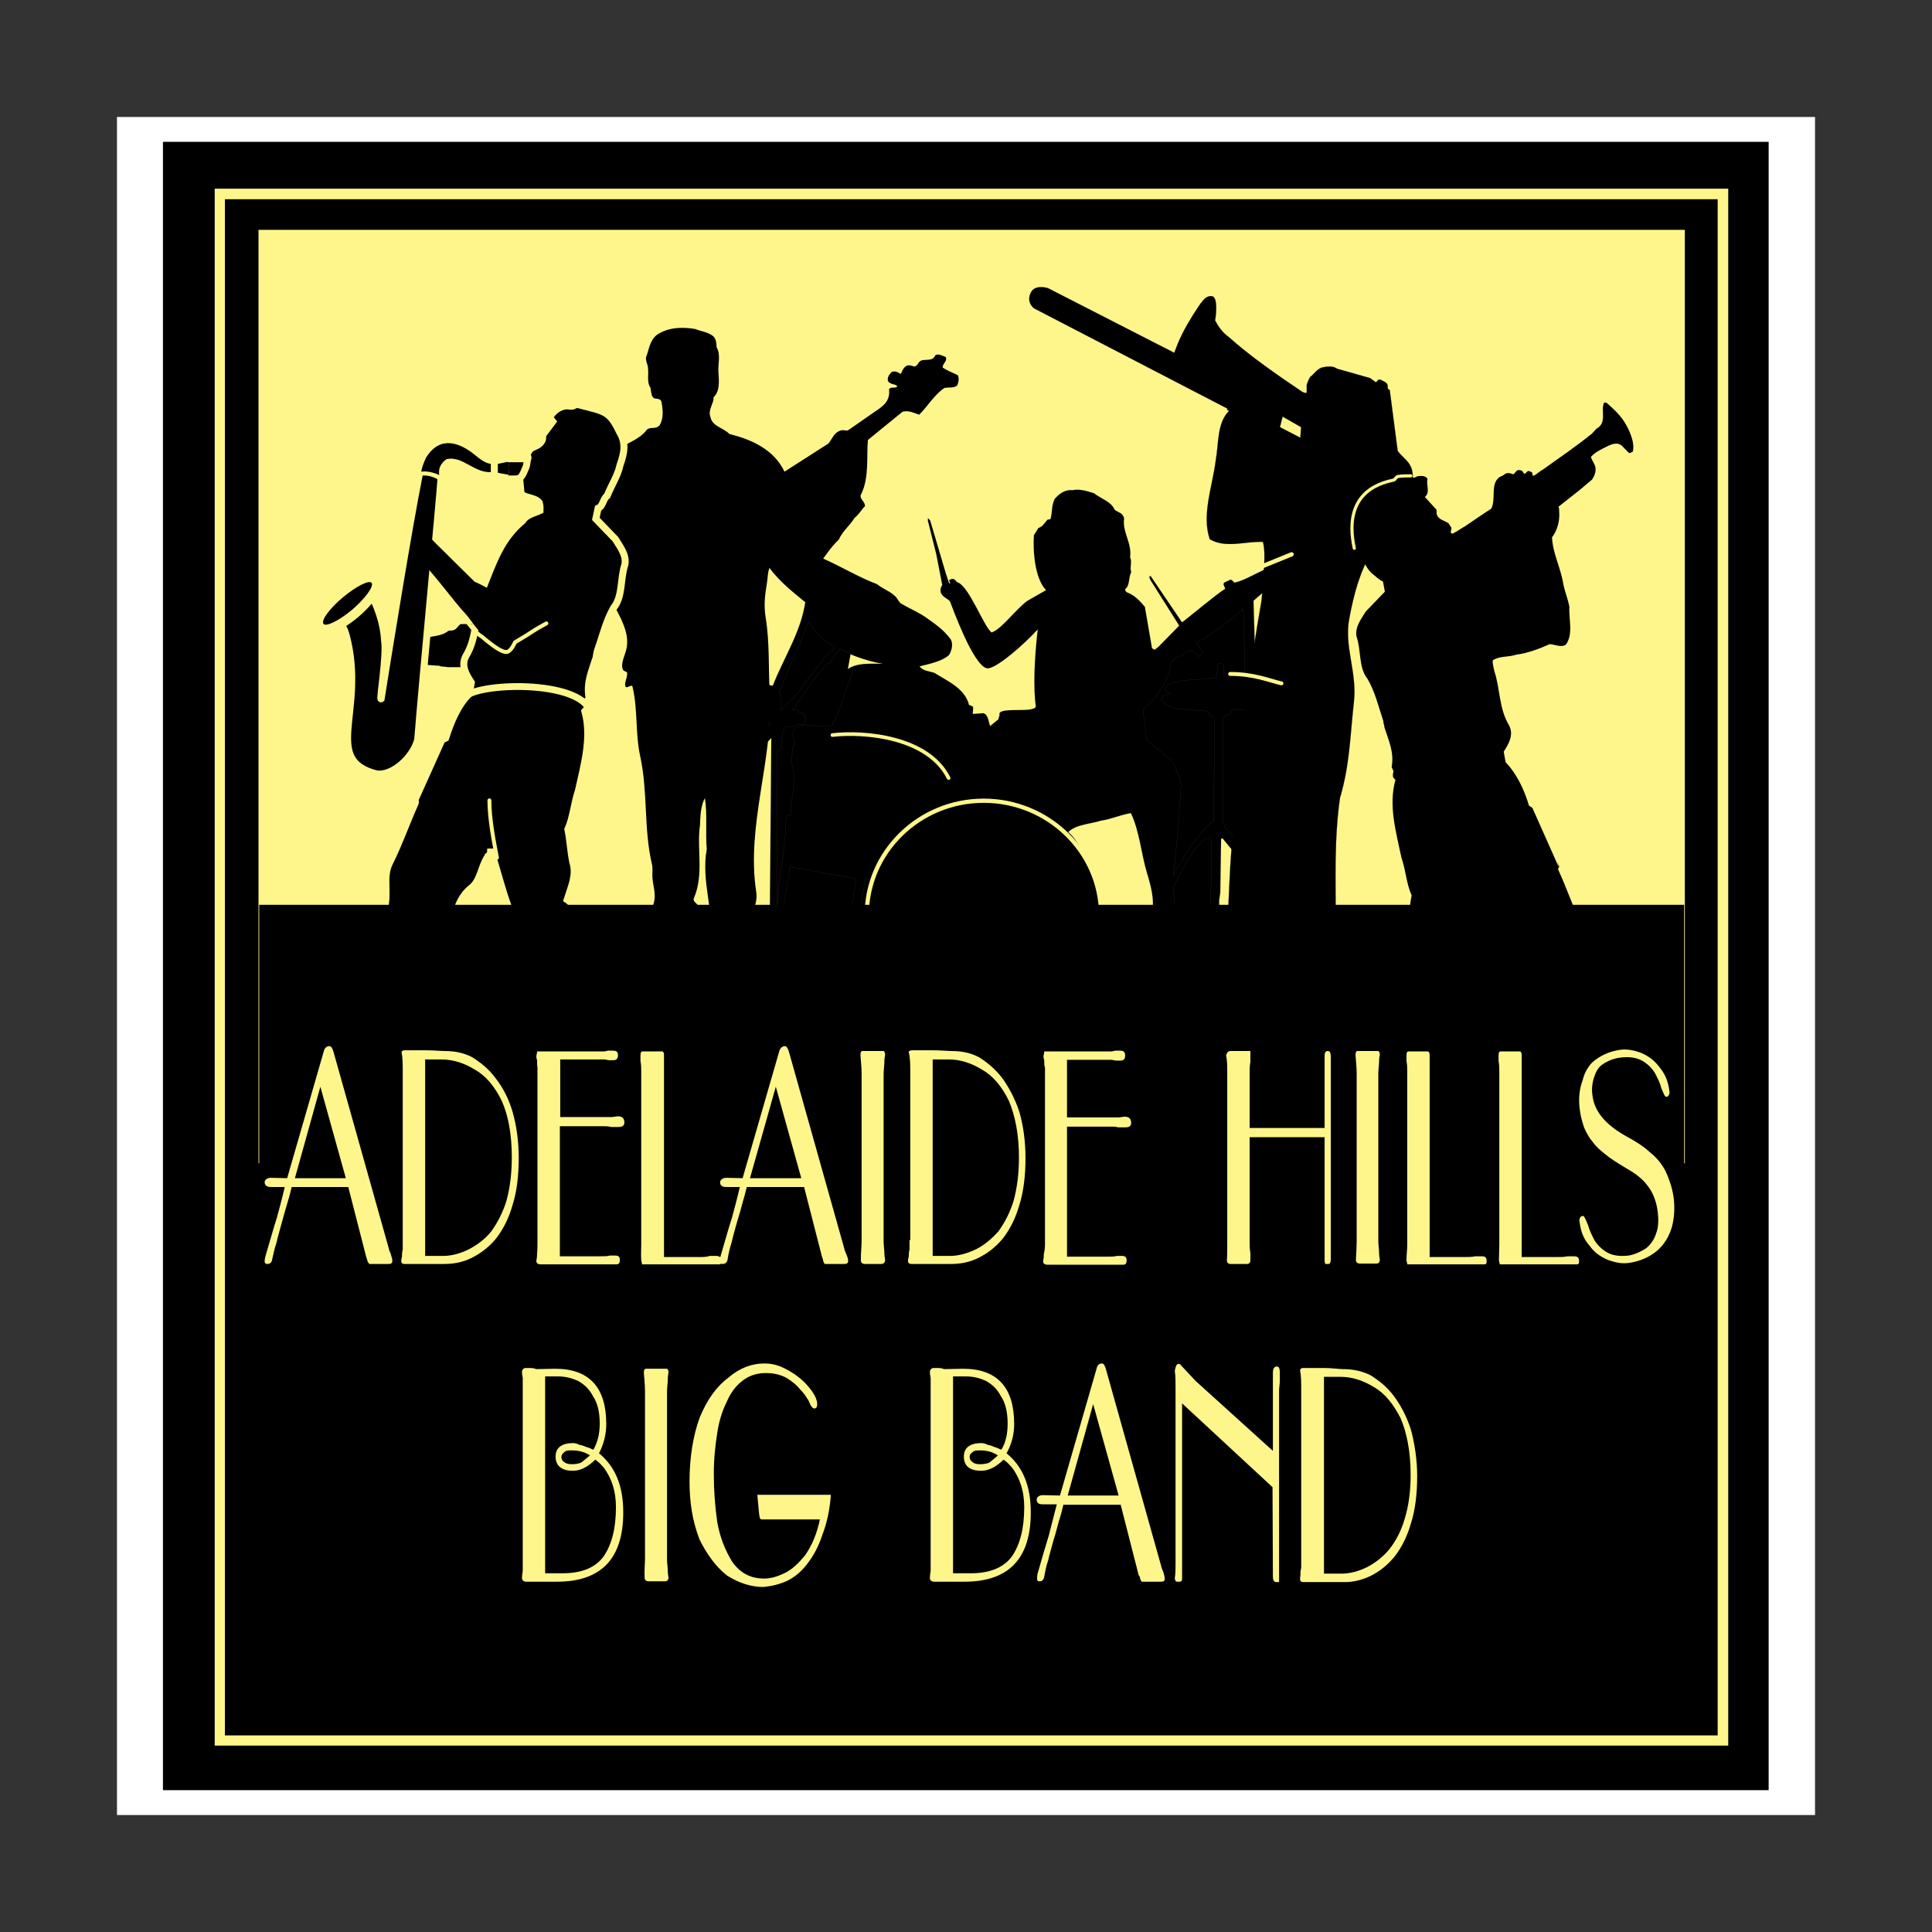 <?xml version="1.0" encoding="utf-8"?>
<!-- Generator: Adobe Illustrator 22.1.0, SVG Export Plug-In . SVG Version: 6.00 Build 0)  -->
<svg version="1.1" id="Layer_1" xmlns="http://www.w3.org/2000/svg" xmlns:xlink="http://www.w3.org/1999/xlink" x="0px" y="0px"
	 viewBox="0 0 512 512" style="enable-background:new 0 0 512 512;" xml:space="preserve">
<rect x="0" y="0" width="512" height="512" fill="#333333" stroke="none"/>
<style type="text/css">
	.st0{fill:#FFFFFF;}
	.st1{stroke:#000000;stroke-width:1.700000e-02;stroke-miterlimit:2.613;}
	.st2{fill:#FFF68B;stroke:#000000;stroke-width:1.700000e-02;stroke-miterlimit:2.613;}
	.st3{stroke:#929496;stroke-width:1.700000e-02;stroke-miterlimit:2.613;}
	.st4{fill:none;stroke:#FFF68B;stroke-width:1.12;stroke-miterlimit:2.613;}
	.st5{stroke:#000000;stroke-width:3.300000e-02;stroke-miterlimit:2.613;}
	.st6{fill:none;stroke:#FFF68B;stroke-width:1.136;stroke-linecap:round;stroke-miterlimit:2.613;}
	.st7{fill:none;stroke:#FFF68B;stroke-width:1.036;stroke-linecap:round;stroke-miterlimit:2.613;}
	.st8{fill:#FFF68B;}
	.st9{fill:none;stroke:#FFF68B;stroke-width:0.969;stroke-linecap:round;stroke-miterlimit:2.613;}
	.st10{stroke:#FFF68B;stroke-width:1.855;stroke-miterlimit:2.613;}
	.st11{fill:none;stroke:#FFF68B;stroke-width:5.064;stroke-miterlimit:2.613;}
	.st12{stroke:#FFF68B;stroke-width:1.855;stroke-linecap:round;stroke-miterlimit:2.613;}
	.st13{fill:none;stroke:#FFF68B;stroke-width:1.855;stroke-miterlimit:2.613;}
	.st14{fill:none;stroke:#FFF68B;stroke-width:1.805;stroke-linecap:round;stroke-miterlimit:2.613;}
	.st15{fill:none;stroke:#FFF68B;stroke-width:0.836;stroke-linecap:round;stroke-miterlimit:2.613;}
	.st16{fill:#FFF68B;stroke:#FFF68B;stroke-width:0.535;stroke-miterlimit:2.613;}
	.st17{fill:#FFF68B;stroke:#FFF68B;stroke-width:0.551;stroke-miterlimit:2.613;}
</style>
<g>
	<path class="st0" d="M31,31h450v450H31V31z"/>
	<path class="st1" d="M43.2,37.6h425.5v436.8H43.2V37.6z"/>
	<path class="st2" d="M68.5,60.9h378v247.4h-378V60.9z"/>
	<path class="st3" d="M207,188.2l5.1-5.3c1.5-2.7,3.9-5,5.8-7.9c0.7-1.1,1.6-1.9,2.7-2.5c0.3-0.3,0.4-0.7,0.6-1.1
		c-2.7-1.4-5.2-3.7-6.7-6.6c-1.2,1.4-1.9,3.9-2.5,6.1h-0.3l-5.2,12.6c0,0.2,0.2,0.2,0.4,0.3L207,188.2L207,188.2z M329.6,224.7
		c0.1-0.2,0.1-0.4,0.2-0.6c0.1-0.2,0.2-0.2,0.5-0.3l0-35.3c-0.8-0.9-2.4-0.2-3.7-0.3c-0.4,0.3-0.4,0.9-0.8,1.2c-0.2,0-0.4,0-0.6,0
		c-0.7,0.2-1.1,1-1.2,1.8v26.9c0.2,0.2,0.5,0.4,0.4,0.8l3.9,4.9c0.2,0.3,0.5,0,0.8,0.2l0.4,0.7L329.6,224.7L329.6,224.7z
		 M310.9,232.1c1.5-3.2,6.7-11.2,9.2-13.2c0.6-0.4,0.7-0.7,1.1-1.1c0.1-0.1,0.3,0,0.5-0.1l0.1-27.4l-1.2-0.8l-0.4-0.8
		c-0.1-0.1-0.2-0.2-0.3-0.2c-1.4-0.4-2.8-0.1-4.2-0.4c-2.9-0.2-6.2-0.2-7.8-2.6v-0.4c0.2-0.9,1.3-0.9,2.1-1.2
		c-0.1-0.5-1-0.5-1.2-1.2c0-0.6,0.4-1.3,1-1.4c4.3-1.6,8.6-0.9,12.6-1.8l0.4-3.6l1,0c1.1,0.7,0.3,2.1,0.4,3.2l0.8,1l1.6,0.4l3.4-0.1
		l-0.5-19.1c-3,2.8-7.9,6.5-12,8.8c-0.1,0-0.2,0-0.4,0.1l1.5,2.6c0,0.5-0.3,0.9-0.7,1.2l-1.8-1.4c-0.9-0.4-1.9,0-2.4,0.7
		c-0.4,0.4-0.5,0.5-0.8,0.6c-1.2,0.2-2,0.9-2.5,1.8c-0.9,5.4-3.9,9.1-7.5,12.4l0.9,7.9l7,5.8l2.1,5.2c0,0.2,0,0.4-0.1,0.5
		c0.1,0.2,0,0,0.2,0.3C312.7,213.6,311.7,226.3,310.9,232.1L310.9,232.1z M332.6,234.4l1.6-0.4c-0.2-0.7-0.9-1.2-1.6-1.6l-0.2,2
		L332.6,234.4L332.6,234.4z M329.7,237.3l-6.1,7.4l-0.2,0.1c-0.2-0.3-0.3-0.3-0.3-0.5l0-5.7l0.3-2.1l0.2-14.1
		c0.1-0.2,0.2-0.2,0.4-0.2l5.6,6.8l0.3,6.1L329.7,237.3L329.7,237.3z M311.1,237.4c0,1.9,0.7,3.8,2.1,4.6c2.5,0.5,5.3,0.7,7.7,1.6
		l0-5l0-2l0.2-14.2c-0.2-0.6-1.2-0.4-1.6-0.2c-1.1,0.9-2,1.9-2.9,2.8c-2.2,3.2-3.9,6.8-5.7,10.2L311.1,237.4L311.1,237.4z
		 M205.9,241.2c0.4-10.3,2.3-14.3,2.4-24.7c0.1-0.6,0.7-0.2,1.2-0.4c0-4.6,1.9-9.6,0.2-13.9l0.4-4.3l0.6-0.6c-0.4-1.2-1-2.9-0.2-4.1
		c2.6-2.1,6.6-0.3,9.8-0.8c3.3-5.2,4.2-12.8,7.6-17.9l-5.4-2.6l-2.7,3.8c-0.2,0.1-0.4,0.2-0.5,0.2c-3.7,3.3-5.9,8.2-9.3,12.1
		c0.2,0.4,0.9,0.1,1.4,0.2c0.5,0,0.2,0.5,0.4,0.8c0.4,0,0.8-0.1,1.2,0.2c0.5,0.5,0.4,1.3,0.4,2c-0.1,0.3-0.4,0.7-0.8,0.9
		c-0.7-0.1-1.7-0.4-2.2,0.4l-2.3,0.1c-1.1,1.8-0.9,4.1-1.2,6.2c-0.1,0.6-0.6,0-1,0.3V241.2z M221.7,259.3c2.4-1.3,7.8-3.4,10.3-3.9
		c-2.3-8.1-1.9-13.2-0.3-22.2l-2.4-0.4l-2.9,19.7l-2.5,0.1l3-19.7l-17.5-3.2l-3.2,19.5l0.4,6.2c2,1,5.1,1.1,7.5,1.8
		C216.5,257.4,219.3,258.3,221.7,259.3L221.7,259.3z M260.3,272.3c12.9-0.1,20.7-5.9,27.9-15.9c2.8,0.5,6.1,1.4,8.5,2.5
		c2.4,1.1,9.8,8.3,9.7,11.5l4.6,0c-2.5-6.5-9.3-13.7-13.9-14.9c-0.7-0.2-4.1-1.5-7.2-2.4c2.7-6.9,2.5-14.7-0.7-21.6
		c-1.8-4-2.9-8.2-6.1-11c2-2,5.8-2.1,8.6-3c2.8-0.4,5.3-1.6,8-2c2.3,4.8,2.7,10.7,4.3,16c2.5,8,1.1,9.3,1.5,11.2
		c-0.3,0.7-5.2,10.2-5.4,11h1.5c1.1-2.5,3.3-6.4,4.3-8.7l0.7,1.6c4.1,0.7,8.7,1.1,12.6,0.4c1.1-0.2,1.8-0.7,2.8-1.1l-8.3,9.6
		l-3.7,5.5c0,0.1,0,0.3,0,0.4c0,0.1,0.1,0.2,0.4,0.2c6.8-6.6,12.4-14.8,19.4-21.9l-0.1,25.2c0.2,0.7,0,1.7,1.1,1.6
		c0.9,0,0.8-2.7,0.8-4.1l0.7-22.2l14.7,15.7c-0.2-0.2,1,1.3,1.3,0.6c0.2-0.5-0.4-0.8-0.6-1.2l-15.4-17.5l-0.1-1.2
		c0.6-0.9,2.1-0.8,3.2-1l13.3,17.5c0,0.2,0.5,0.4,0.8,0.2c0.7-0.3,0.1-1.6-0.3-2.2L333.9,231c-0.3-0.8-0.7-1.2-1.2-1.8
		c0-0.2,0-0.5-0.3-0.5l-0.2-35.4v-5.5c0.3-0.6,1.4-0.5,2-0.6l3.5-1.2c0.3-0.1,0.5-0.4,0.5-0.7l-0.5-1.2c-0.2-0.1-0.4-0.2-0.6-0.4
		c0-0.5,0.6-0.4,0.7-0.8l-3.4-1.4c-0.1-0.1-1.8-1.4-1.6-1.3l-0.6-21c1.1-0.9,1.8-1.6,3-2.6c3.2-2.5,6-4.9,9.2-7.5
		c0,0,0.7-1.1,0.2-1.1c-6.7,0.3-13.5,5.7-17.5,6.4c-0.3-0.4-0.6-0.7-1-0.8l-1.7,0.8c-0.4,0.5,0.1,1,0.3,1.6
		c-2.9,1.9-9.9,7.8-11.4,8.9c-0.2-0.1-0.6-0.8-0.6-0.8l-7.4-10.9c-0.3-0.5-0.5-0.7-0.6-0.5c-0.2,0.2,0,0.6,0.1,0.9l7.7,12.2
		l-5.5,5.6l-1,0.8l-0.7-0.4l-1.9-11c-1.2-1.4-2.7-3.1-4.7-3.8c-0.2-0.1-0.4-0.3-0.5-0.5v-0.4c1.3-1,0.8-3,1.6-4.5
		c-0.5-1.2,0.3-2.6-0.3-3.9c0.5-3.9-2.1-6.6-1.6-10.3c-0.3-1.5-1.6-1.6-2.5-2.3c-0.9-2.2-3.6-2.9-5.5-4.4c-2-0.6-3.7-1.2-5.7-0.8
		c-2-0.2-3.4,0.9-4.7,2.3c-0.9,1.9-0.6,3.6-1.1,5.3c-0.2,0.3-0.6,0-0.9,0.3c-0.6,0.7-1.2,1.8-2.3,2.1l-1.2,1.9
		c-0.3,4.2,0.2,11.4,3.2,14.6l-4.9,2.8c-3.2,2.3-6.8,7.5-9.5,8.4c-2-1.3-6-12.4-9.1-13.3c-0.1,0.1-0.6-0.9-1.2-0.9
		c-0.2,0-1.2,0.2-0.9,0.6c0,0.1,0.2,0.5,0.2,0.6c0,0-0.2,0-0.3-0.1l-0.4-1.2l-0.4-1.2l-2.1-7.1l-2.1-7.1l-0.3-0.3l-0.3-0.3
		c0,0.2,0,0.4,0,0.6c0,0.2,0,0.4,0.1,0.5l2.1,8.4l1.6,8.2c-1.7,2.9,1.7,3.5,2.1,4.5c0.5,1.2,6,16.7,9.7,17.6
		c2.2,0.5,10.2-6.6,13.5-10.3c-0.9,7.9-1.2,15.6-0.5,20.5c-0.9,1.8-10.4-0.2-9.6,2.2c-0.1,0.4-0.3,0.8-0.3,1.1l-2.2,1.8
		c-0.4-0.8-0.4-3-1.8-3.4l-2.8,0.2l0.1-1.8c-0.2-0.4-0.8-0.4-1.1-0.6c-1.1-4.4-5.7-6.3-9.2-8.5c-1.6-0.5-3-0.5-3.9-1.7
		c2.7-0.7,5.9-1.3,7.8-3c0.6-1,1.2-2.7,0.5-4.1c-2-2.8-4.6-4.4-6.8-6c-2.1-1.4-4.3-2.3-6.5-3.6l-0.6-0.7c-1.1-2.2-3.7-2.8-5.7-4.4
		c-9.1-3.4-18.8-11.3-29.2-9.6c-0.7,0.7-1.1,2.2-0.5,3.5c2.7,4.4,6.4,7.4,10.7,10.9c-1.2,8-5.8,14.9-8.6,22.1l-2.6-0.4
		c-0.2,0-0.4,0.1-0.4,0.1c-0.4,0.4-0.8,1.2-0.4,2c0.4,0.8,1.3,0.9,1.8,1.4l-3.6,10.2l1.3,0.4c0.2-0.2,0,0,0.3-0.2l2.4-5.5
		c0.1,0,0.2,0,0.3,0.2l-0.1,2.5l-3.7,5.7c1.9,0,3.2-1.3,4.3-2.5l-0.5,59.6c-0.2,0.4-0.8,0.7-1.5,0.8l-17.9,6.1l0.2,3.1
		c4.9-2.8,14.1-6.4,20.3-7.9l10.5,1.9c1.4,0.6,3.2,0.7,4.5,1.3c-3.6,2.8-6.2,5.4-8,10.1h2.8c1.1-2.3,5.3-7.2,7.8-8.5
		c2.6-1.4,7.7-3.2,10.6-3.4C238.4,268.2,247.4,272.4,260.3,272.3L260.3,272.3z"/>
	<path class="st4" d="M260.7,272.8c-17.1,0-31-13.6-31-30.3c0-16.7,13.9-30.3,31-30.3c17.1,0,31.1,13.6,31.1,30.3
		C291.8,259.2,277.8,272.8,260.7,272.8z"/>
	<path class="st5" d="M335.5,267.6c4-0.4,7.7-1.2,11.7-1.6c2.6-1.1,5.5,1.1,7.6-0.5c0.2-3.1-1-6-1.9-9c0.1-3.7-0.2-7.8-1.2-11.2
		l2.3-0.1c0-11.2-0.5-22.5,1.1-33.7c2.6-8.7,2.7-16.6,3.7-25.5c0.9-7.9-2.7-14.8-1.2-22.2c1.1-6,2.8-12.5,5.9-17.4l0.8-0.2
		c0.4,0.4-0.4,0.8-0.5,1.2c0,0.4,0.4,0,0.7,0c0.1,0,0.3,0.1,0.3,0.2l-0.3,1.1c1.4,0.2,2.4-0.5,3.4-1.3c1.9-4.6,3.5-10.3,2.9-15.5
		c2.2-1.6,4.1-3.6,3.5-6.8c-0.4-2.7-2.5-3.7-3.9-5.6l-2.1-16.1c-0.1-0.2-0.4-0.2-0.5-0.4l-0.1-1.1c-0.4-0.7-1.2-0.9-1.9-1.3h-0.4
		c-0.4,0.1-0.4,0.6-0.8,0.7l-1.5-1.1l-8.8-2.5c-1-0.8-2.8-0.6-4-0.3c-1.4,0.5-2,1.7-3.1,2.5c-0.4,0.7-0.7,1.4-0.9,2.1v1.9
		c0,0.5-0.7,0.1-1.1,0c-6.8-4.6-13.8-9.4-19.7-14.7c-1.6-1.1-2.7-2.8-3.5-4.3c0.2-0.8,0.9-6.1-0.8-6.4c-1.9-0.3-3,1.9-5,4.9
		c-2.3,3.7-3.6,6.2-5,10.1l-33.4-17.1c-0.2-0.1-3.5-1.1-4.6,1.1c-1.1,2.1,0.1,3.8,1,4.3l51.1,26.5c0,0.1,0,0.2-0.2,0.3
		c0.2,0.1,0.4,0.1,0.6,0.3c-3.2,3.2-2.7,8.5-3.5,13c-0.9,7.1-3.8,14.5-1.6,21c4.2,2.5,9.5,0.5,14.1,0.7c0.9,3.7,0,8.7-0.2,12.8
		c0,1.7-0.2,3-0.5,4.6c-1,5.8-1.9,11.4-2.6,17c-0.1,0.8-0.7,1.2-0.8,1.9c-0.8,4.6,0.1,9.7-1,14.2c-2.5,10.6-0.4,20.4-3.2,30.5
		c-0.6,6.7-0.7,13.4-1.1,19.9c6.2,1.6,12.6,1.6,18.9,1.1c0.1,0,0.3,0.1,0.4,0.2c-0.2,4.7,1.7,10.9-2.3,14.4
		c-3.7,1.9-8.5,2.2-11.3,5.5v0.9L335.5,267.6L335.5,267.6z M333.3,133.1c2.1-0.6,3.3-2,5.4-2.5c2.3-2.8,7.3-3,9.1-6
		c0.9-1.8,0.2-3.4-0.7-4.6c-1.6-0.1-1.9-0.9-2.3-1.8l-6.1-3.1c-2.6,4.3-4.6,10.7-5.6,16c0.4,0.7-0.1,1.5,0,2H333.3L333.3,133.1z
		 M371,129.1c1-0.9,1.4-2.8,1-4.1c-0.3-0.8-0.9-1.3-1.3-1.8l0.2,5.8L371,129.1L371,129.1z M363.2,127.1l1.8-7.3
		c0-0.2-0.1-0.5-0.2-0.7l-1.5-0.7c-1.4,1.8-2.8,3.7-3.4,6.3c0.2,0.3,0.3,0.5,0.4,0.8l2.7,1.8L363.2,127.1z M331.9,112.2l-0.5,0
		c-0.6,0.3-4.1,15.6-4.1,17.9C328.3,127.8,331.8,112.7,331.9,112.2L331.9,112.2z M345.3,111l0.4-3.5c-6.6-3.4-19.2-8-26.8-10.7
		c-0.5-0.2-0.9,0-1.3,0L345.3,111z M326.4,106.8l0.2-0.1l1.6-2.5l-13.3-6.8c0,0-2.2,0.9-3,1.8l5.8,3.1L326.4,106.8L326.4,106.8z
		 M310.2,98.4c-0.1-1.1,0-2.3,0.4-3.4l-31.8-16.3c-0.2-0.1-3.4-2.1-4.4-0.7c-1,1.4,1.2,2.3,1.6,2.5L310.2,98.4L310.2,98.4
		L310.2,98.4z M339.9,110.4l4.9,2.8l-0.2,2.8l-5.4-2.8L339.9,110.4L339.9,110.4z"/>
	<path d="M181.9,263.2c0.6,0,1.5,0.2,2-0.4c0.8-3.2-0.5-6.5,0.8-9.5c-1.5-3.4,0.8-6.8-0.2-10.1c0.3-1.2,1-2.7,0.2-3.6
		c-0.5-0.5-1.1-0.9-0.8-1.6c2.7-6.3,0.7-13,1.6-19.3c0.1-2.5,0.2-5.2,1.3-7.2c0.7,4.2,0.1,9.2,0.5,13.5c-1.6,8.8,2.2,17.1,1,25.5
		c0.4,1.8-0.8,3.7,0.7,5c2.3,1.9,5,2.8,7.1,4.5c3,0.4,5.9,0.6,8.6-0.2c0.9-1.7,0.6-3.7-0.4-5.2c-1.8-2.9-6.9-3.4-6.7-7.3
		c0.1-4.1,3.5-6.6,2.8-11c-2.7-17.5,4.6-35.2,3.6-52.5c-0.4-6.8,0-13.5-1.1-20.2c-0.5-3-0.2-5.9,0.3-8.8c0.3-1.6,0.2-3.5,0.9-4.6
		c2.4,1.7,3.6,5.3,6.9,5c5.3-2.7,7.2-8.4,11.3-12.2c1-2.3,3-3.8,4.2-5.8c1.2-0.9,1.8-2.2,2.7-3c0.2-1.3-1.8-2.1-0.9-3.4
		c2.1-4.5,1.3-9.9,1.7-14.2l9.2-7.5c1.8-0.4,3.1,0.4,4.4,0.8c2.3-2.3,4.2-5.5,6.7-7.1c1.2-0.2,2.6,0.1,3.4-0.7c0.4-1,0.5-2,0.1-2.7
		c-1.5-0.7-2.8-1.2-4-2c0-1.1,1.4-1.8,0.8-2.8c-1-0.4-1.9-0.9-2.7-0.5c-0.9,2.3-3.8,0.3-4.6,2.3c-0.4,0.5-0.7,0.8-1.1,0.7
		c-0.9-0.3-1.8-0.5-2.3,0.1c-0.7,0.5-0.9,1.5-1.2,1.9c-0.8-0.5-1.6-0.9-2.4-0.5c-0.8,0.7-1.3,1.8-0.9,2.5c0.7,0.9,2,0.6,2.4,1.3
		c-0.6,0.7-1.7-0.1-2.2,0.8c0.4,3.2-1.8,4.6-3.9,6l-6.9,4.8c-0.6,0.4-1.4-0.5-2.9,0.5c-1,0.7-1.5,1.9-2.3,3l-11.7,7.5
		c-2.8-5.9-8.7-8.5-14.6-10c-1.7-1.7-4.5-2-5-4.4c-0.8-2,0.9-3.6,0.8-5.3c1.8-1.8,1.4-4.4,1.3-6.6c-0.2-2.3,0.7-4.6-0.5-6.7
		c0-1.2-0.2-2.6-1.3-3.2c-1.4-0.9-2.9-1-4.3-1.6c-3.5-0.6-7.3-0.5-10.3,1.6c-1.9,1.6-2,3.9-2.8,5.9c-0.1,1.1,0.4,1.7,0.5,2.6
		c0.3,2.1-0.4,3.8,0.7,5.5c0.2,1.1,0.1,2.4,1.1,2.8c0.8,0.1,1.6,0.1,1.8,0.9c0.4,2.2,0.6,4.4-0.5,6.2c-1,1.2-2.5,0.3-3.4,1.2
		c-2.8,3.9-9.6,4.2-11.1,9.1c-1.2,3.2-3,5.7-3.9,8.8c-2.3,5-6.5,10.8-4.6,16.3c1.5,2.3,2.8,4.6,5.5,5.1c0.9,0.2,2-0.6,2.5,0.1
		c1.4,6.5,7.3,12.1,6.3,18.2c-0.3,2-1.8,4.3-1,6c0.3,0.5,1,0.4,1.1,0.8c0.1,1.4-0.9,2.8-0.4,3.7c0.3,0.5,1.6-0.7,1.8-0.1
		c1.5,6.2,0.7,12.5,2.1,18.7c2,9.4,0.9,18.9,3,28.1c0.4,1.5,0.1,2.4,0.2,3.9c0.2,2.7,1.2,4.6,0.1,7.5c-0.7,1.9,1.4,3.4,1.6,5.5
		c0.2,1.6,2.9,2.7,2.2,3.9c-1.6,2.6-0.7,5.2-2.7,7.5c-0.5,1.7-1.1,3.5,0,4.9C176.2,263.7,179.3,262.6,181.9,263.2L181.9,263.2z
		 M176.1,168.9c3.5,0.2,6.9-1.6,9.1-4.3c3.3-3.5,3.7-9.9,8.9-11.3c3.5-0.8,7-1.7,9.1-4.8c0.5-1.2,0.9-2.5,0.3-3.4
		c-0.5-0.7-1.4-0.7-1.8-0.3c-1.8,0.9-3.8,1.5-5.3,0.5c-1.2-0.7-1.6-1.8-1.7-2.9c-1,0-1.9,1.3-2.8,0.6c-1.4-1.2-2.5-2.3-3-3.9
		c1.6-1.9,4.1-3,5.7-4.7c-0.9-1.6-1.4-3.2-0.3-4.7c1.5-1.6,4.1-2.7,4.2-5.1c-0.6-1.4-2.4-1.6-3.4-1.3c-8.4,1.7-10.4,12.2-18.5,14.2
		c0.1,1.9,1.8,3.2,1.8,5c2.3,0.4,3.6,2.1,4.6,3.9c0.5,0.7,0.3,1.4,0,2c-0.4,0.5-1.2,0.4-1.1,1.1c0.3,1.1,1.6,1.6,1.2,2.7
		c-0.2,0.7-0.5,1-1.1,1.2c-0.8,0.2-1.4-0.1-1.8-0.7c-1.6-1.7-2.4-3.7-4.1-5c-1,0.2-2,0.2-2.7-0.2c-0.9-1.5-1.1-3.5-2.2-4.4
		c-0.1,1.3,0.5,2.6,0.4,3.7c-0.5,0.5-1.1,0-1.3-0.4c-0.8-2.1-0.9-4.4-2.8-5.5c-0.5-0.3-0.9,0-1,0.4c-0.2,1.2,0.4,2.8-0.9,3.6
		c-1.8,0.9-4,0.8-5.1,2.1c-1.2,3.7,0.2,7.4,2.4,10.3C166.7,161.8,169.7,168.1,176.1,168.9L176.1,168.9z M169.9,159.9
		c0.3-0.5,1-0.9,1.4-1.4c-0.7-1.1-0.1-2.7-1.4-3.2c-0.7-0.8-1-2-2-2.2c-0.9,0.7-1.8,1.4-2.3,2.3c0.4,0.6,1,0.4,1.4,0.7
		c-0.7,0.9,0.5,1.6,0.7,2.5c1,0.2,1.1,1.1,1.9,1.4L169.9,159.9z M169.8,158c-0.1-0.2-0.2,0-0.3,0C169.5,158.2,169.8,158.1,169.8,158
		z M176.3,157c0.4-0.1,0.9-0.5,0.7-1c-0.6-2.1-2.7-3.2-3.2-5.1c-1-0.5-1.4-1.9-2.4-1.8c-0.5,0.2-0.9,0.7-0.8,1
		c0.7,1.4,1.2,2.7,2.4,3.4c0.7,1.3,1.3,2.3,2.3,3C175.7,157,176,157.2,176.3,157L176.3,157z M215.7,135.3c2-2.5,5.5-4.6,6.5-7.5
		c-0.9-1.6,0.3-4.1-0.7-5.4l-10,7.5c0.3,2.1,2.1,3.2,2.8,4.9C214.8,135.2,215.3,135.7,215.7,135.3L215.7,135.3z M238.4,101.8
		c0.5-0.6,1.2-0.8,1.8-1.3c-0.5-0.1-1.1-0.7-1.6-0.6c0,0.8-0.4,1.5-0.7,2.2C238.1,102.1,238.4,102,238.4,101.8z M242.5,99.9
		c0.7-0.3,1.7-0.5,2.1-1c-0.6-0.3-1.3-0.6-1.8-0.3c-0.2,0.5-0.8,0.9-0.6,1.3C242.2,100,242.4,100,242.5,99.9z M246.1,98
		c0.5-0.2,1.2-0.4,1.6-0.7c-0.5-0.2-1-0.5-1.4-0.2c-0.2,0.4-0.5,0.7-0.4,1C246,98,246.1,98,246.1,98z M429.1,301.7
		c1.6,0,3-0.7,3.9-1.9c0.3-0.6,0.2-1.3-0.3-1.8c-4-1.9-7.7-3.3-11.4-5.3c-0.6,0-1-0.2-1.5-0.5l-1.1-2.6c4-9.8,1.8-20.8,2.5-31.3
		c-1.4-4.2,0.5-8.5-1.6-12.4c-2.5-4.8-4.3-10.3-6.6-15.3c-0.1-0.2-0.1-0.4-0.1-0.4c0.1-0.2,0.3-0.3,0.3-0.6l-0.4-1.1
		c0,0.3,0.3,0.7,0.2,1.1l-6.9-15.5l-0.9-0.6c-1.3-4.3-3.2-8.4-6.2-11.5l-0.5-2.8c1.2-1.9,2.8-4.4,1.4-7c-2.7-4.5-2.3-9.6-3.9-14.4
		c-0.2-1.1-0.5-1.9-0.4-2.8c1.7-1.2,4.1-0.8,6.2-1.5c3.1-0.4,6.2-1.6,8.9-2.8c1.4,0.1,3.1,1,4.3,0.1c2-2.8,0.7-6.7,0.9-10
		c-0.4-2.1-1.2-4-1.6-6c-0.7-4.4-2.8-8.1-3-12.4c1.4-1.8,2.1-4.4,1.9-6.8c0-0.5,0-1-0.2-1.3l5.7-4.5l3.2-2.7c0.7-1,1.4-2.7,0.6-4.1
		c-0.3-0.7-0.7-1.2-0.9-1.9c1.1-1.3,2.9-2.1,4.7-3c1.1-0.5,2.3-0.8,3.2-0.2c0.8,0.5,1.7,1.9,2.4,2.2l0.8-0.4c0.7-2.4-1.1-6.2-2.3-8
		c-1.1-1.8-3.4-3.9-4.7-5c-0.2,0-0.3,0-0.6,0c-1,2.1,0.9,5.3-2,6.9c-0.6,0.6-0.6,0.7-1.2,1.3c-4.2,3.4-8.5,6.3-13.1,9.6
		c-1,0.5-1.6,1.3-2.5,1.6c-0.3-0.2-0.1-0.6-0.3-0.9c-0.2-0.2-0.5-0.2-0.9-0.4c0,0-0.2,0-0.4,0.2l-0.5,0.5c-0.5,0.1-0.5-0.4-0.8-0.7
		c-0.4-0.2-1.1-0.4-1.5,0c-0.4,0.4-0.7,0.9-0.9,0.9c-0.7-0.3-1.7-0.6-2.4,0.1c-0.4,0.2-0.5,0.4-0.8,0.4c-3.1,1.6-1.2,5.9-2.6,8.6
		c-2.5,1.6-4.6,3.1-7,4.7c-1.1,0.6-2,1.3-3.2,1.9c-0.2,0-0.4,0-0.5-0.2c-0.2-0.5,0.5-1.2-0.1-1.7c-0.3-0.4-0.3-0.5-0.5-0.8
		c-1.1-0.8-2.8-0.9-3.2-2.6v-1l-3.1-3.4c1.5-1.2,0.3-3.1,0.7-4.8c-0.5-0.9-1.6-0.8-2.7-0.7c-1.3,1-2.8-0.2-3.9,0.7
		c-0.4,0.4-0.4,0.5-0.7,0.6c-4.5,0.8-8.3,3-10.1,6.8c-1.1,3-0.9,6.1-0.6,9.1c-0.1,3,1.2,6.6,3.2,8.5c1.1,0.8,1.8,1.7,3,2.2l0.5,2.7
		l-5.1,5.3c-1.1,1.9-2.9,4-2.4,6.6c1.3,3.9,0.5,8.2,2.9,11.2c2,3.4,2.9,7.3,4.2,11.2c0,0.7,0.3,1.1,0.3,1.7
		c1.2,3.7,2.6,6.6,1.9,10.5c0.2,0.5,0.4,0.7,0.5,1.2c-0.2,0.5-0.2,0.9-0.1,1.5l0.6,0.7c-1.9,6.8,0.2,13.9,1.6,20.6
		c1.2,3.5,1.3,6.9,2.7,10c-0.6,3-0.7,5.7-1.3,8.5c-1.1,3.4,0.5,6.5,1.4,9.6c-2.5,1.6-2.1,5.1-3.3,7.8c0.3,5-3.6,9.4-2.7,14.2
		c0.4,0.7,0.5,1.4,0.4,2l-2.6,2.1c0.5,4.1,0.6,8.5,1.2,12.7c0.6,2.2,1.6,3.5,3.4,4.5c1.4,0.4,2.9,0.1,3.8-0.7
		c1.8-2.5,0.4-5.5,1.1-8.1c3.6-3.3,5.1-8.4,6.1-13.5c2.4-6.9,6.8-11.8,8-19c1.7-4.5,2.8-9.4,4.4-14.2h0.2l0.1,1.9
		c0.3,0.4,0.1-0.5,0.2-0.7c0-0.4,0.5-0.1,0.4,0c1.7,2.5,1.9,6.3,4.3,8.2c4.9,3.9,4.4,10.8,5.7,16.4c0.1,5.2-0.8,10.5,0,15.6
		c0.8,5.4-0.6,10.7-0.9,15.9c3.5,0.3,7.3,1.4,11,0.9l0.7-1.4c4.1,1.1,8.3,0.2,12.2,1.4C428.2,301.5,428.6,301.5,429.1,301.7
		L429.1,301.7z M403.4,160.2l0.9-0.1l1.9-1.8c0.4-1.6-0.3-3.1,0.2-4.7c-0.3-2.5-1-5-1.6-7.2c-1.7,3-2.4,6.8-3.7,10.2
		c0.1,1.1-0.6,1.8-0.6,2.6L403.4,160.2L403.4,160.2z M385.3,157.4l2.1-0.7c0.5,0.3,1.3,0.5,1.8,0.2c0.8-0.5,0.8-1.2,1.2-1.7
		c2.4-1.2,3.2-3.9,5.1-6c0.9-1.2,0.8-2.9,1.7-4c-1.6,0.4-3.5,0.7-4.6-0.9c-0.9-0.9-0.9-2.2-1.2-3.3c-2.1,1.3-4.2,2.9-6.2,4.1
		c0,0.5,0.6,0.9,0.8,1.2l-0.3,4.2c-1.1,1.1-3.6,0.9-4.6,2.3c-0.3,0.8-0.2,1.4-0.2,2.1C382.2,155.4,384.2,155.7,385.3,157.4
		L385.3,157.4z M395.3,142.1c0.4,0,0.8,0.1,1.1-0.2c0-1.2-1.2-2.7-0.6-4.3l-1.4,1.1c-0.5,0.3-0.5,1-0.5,1.7
		C394.1,141.3,394.4,141.9,395.3,142.1L395.3,142.1z M411.3,131.2l3.4-2.2c0.2-0.3-1.7-3.6-1.5-3.2l-3.2,2.1c-0.2,0.2,0,0.5,0.2,0.5
		c0.7,0.5,0.9,2.2,0.9,2.9L411.3,131.2L411.3,131.2z M416.6,127.7c0.4-0.5,1.1-0.7,1.3-1.3l-1.4-2.5l-1.5,0.8l1.4,3H416.6z
		 M420.4,124.3l-1.3-2.1l-1.1,0.5l0.7,2.1C418.8,124.8,419.8,126,420.4,124.3z"/>
	<path class="st6" d="M333.2,150.6l9.1-3.7"/>
	<path d="M324.2,179.2h8.2v2.1h-8.2L324.2,179.2L324.2,179.2z"/>
	<path class="st7" d="M326,178.6c6.4,0,10.5,1.8,13.6,2.5"/>
	<path class="st8" d="M225.4,173.4c2.3,1,6.2,2.2,8.6,2.5c-3.4,0-6.9-0.3-9.3,1.4L225.4,173.4L225.4,173.4z"/>
	<path class="st9" d="M220.6,194.8c8.5-1,25.4,0.5,30.8,11.4"/>
	<path class="st1" d="M134.3,176.8c0.7-0.2,5.9-12.1,6.6-11.6l-18.7,0.2c-0.5,0-1.1,1.2-1.6,1.4c-0.7,0.5-1.3,0.2-1.8,0.4
		c-1.8,1.5-4.3,1.3-6.6,2c-1.3,0.4-2.5-0.3-3.6,0l-1.8,6.9c2.9-0.4,6.3,0.2,9.5,0.3c0.9,0.4,1.7,0.2,2.3,0.4L134.3,176.8
		L134.3,176.8z"/>
	<path class="st10" d="M111.8,125.1c-0.2,0-0.4,0.1-0.6,0.2c-3,15-8.2,47.3-10.2,59.9c-0.5,0.5,1.6-11.6,0.9-15.6
		c-0.2-4.4-1.9-9.2-4.1-13.1c-1.5,2.3-5.5,6.2-9.2,8.2c2.5,0.7,2.8,2.6,3.2,3.9c5.2,19.8-6.7,32.8,8,36.5c4.4,0.6,9.8-4.6,10.9-9.1
		c1.3-16.4,5.8-63.4,6.2-69.5l-0.3-0.2C114.9,125.3,113.3,125,111.8,125.1z"/>
	<path d="M111.7,125c-0.2-0.2,0.6-2.5,1.2-3.7c3.8-6.2,9.1-3.6,12.1-1.4c3.1,2.5,3.7,2.9,6,3.2c0.5,0.2,0.6,1.1,0,1.9
		c-5,1-8.2-4.4-12.7-3.3c-2.2,1.6-2,3.3-1.9,4.2C114.8,125.1,112.8,124.8,111.7,125L111.7,125z"/>
	<path class="st11" d="M98.5,154.5c-0.6-0.9-4,0.8-7.5,3.7c-3.6,3-5.9,6.1-5.3,7.1c0.6,0.9,4-0.7,7.6-3.7
		C96.8,158.6,99.1,155.4,98.5,154.5z"/>
	<path d="M98.5,154.5c-0.6-0.9-4,0.8-7.5,3.7c-3.6,3-5.9,6.1-5.3,7.1c0.6,0.9,4-0.7,7.6-3.7C96.8,158.6,99.1,155.4,98.5,154.5z
		 M131.1,123.1c1.1-0.2,2.3-0.5,3.4-0.7c0.5,0,0.6,2.3,0.2,3.4c-1.2-0.2-2.4-0.4-3.6-0.7C131.8,124.2,131.3,123.2,131.1,123.1z"/>
	<path d="M134.5,122.5l4.3,0c2.2,2.2,5.5,2.4,4.8,3.6l-4.4-0.1h-4.5C135,124.9,135,122.4,134.5,122.5L134.5,122.5z"/>
	<path class="st12" d="M139.5,123.5c0.1-0.2,0.2-1.8,0.4-1.9c0.2-0.5-0.5-1.2,0.1-1.8c0.3-0.4,0.3-0.5,0.5-0.8
		c1.1-0.8,2.8-0.9,3.3-2.7v-1l2.7-3.6c-0.7-0.9-1.1-0.7-0.7-1.3c1-1.8,3.2-3.1,5-2.8c1.7,0.3,1.3-0.7,2.7-0.3
		c6.9,1.8,8,1.6,10.7,7.2c1.9,3.1,1.1,5.9,0.1,8.8c-0.6,2.8-2.1,4.9-3.4,8.1c-1.1,0.8-1.1,2.8-2.4,3.3l-0.6,2.8l5.2,5.4
		c1.1,1.9,3,4.1,2.5,6.7c-1.3,4-0.5,8.4-3,11.5c-2,3.5-2.9,7.5-4.3,11.4c-0.1,0.7-0.3,1.2-0.3,1.7c-1.2,3.8-2.6,6.7-1.9,10.7
		c-0.2,0.6-0.4,0.7-0.6,1.3c0.2,0.5,0.2,1,0.1,1.6l-0.6,0.7c1.9,6.9-0.2,14.2-1.7,21c-1.2,3.6-1.4,7.1-2.8,10.3
		c0.6,3,0.7,5.8,1.3,8.7c1.1,3.4-0.5,6.7-1.5,9.9c2.5,1.6,2.1,5.2,3.4,7.9c-0.3,5,3.7,9.6,2.7,14.5c-0.4,0.7-0.6,1.5-0.4,2.1
		l2.7,2.1c-0.5,4.2-0.7,8.7-1.2,13c-0.5,2.3-1.7,3.6-3.4,4.6c-1.4,0.4-3,0-3.9-0.8c-1.8-2.5-0.4-5.6-1.1-8.3
		c-3.6-3.4-5.2-8.6-6.3-13.8c-2.4-7.1-6.9-12.1-8.1-19.4c-1.7-4.6-2.9-9.6-4.5-14.5h-0.2l-0.1,1.9c-0.3,0.4-0.1-0.5-0.2-0.7
		c0-0.5-0.5-0.2-0.4,0c-1.8,2.5-1.9,6.4-4.4,8.3c-5,4-4.5,11-5.9,16.7c-0.1,5.4,0.8,10.8,0,16c-0.8,5.5,0.6,10.9,0.9,16.2
		c-3.6,0.3-7.5,1.4-11.2,0.9l-0.8-1.4c-4.1,1.2-8.4,0.2-12.5,1.4c-0.7,0.2-1.1,0.2-1.6,0.4c-1.6,0-3.1-0.7-4-1.9
		c-0.4-0.6-0.2-1.4,0.3-1.9c4.1-1.9,7.9-3.4,11.6-5.4c0.6,0,1-0.2,1.5-0.5l1.1-2.7c-4.1-9.9-1.8-21.2-2.6-31.9
		c1.5-4.3-0.5-8.7,1.6-12.7c2.5-5,4.4-10.5,6.7-15.6c0.1-0.2,0.1-0.4,0.1-0.4c-0.1-0.2-0.3-0.2-0.3-0.6l0.4-1.1
		c0,0.3-0.3,0.7-0.2,1.1l7.1-15.8l1-0.5c1.4-4.4,3.2-8.7,6.3-11.8l0.5-2.9c-1.2-1.9-2.9-4.4-1.4-7.1c2.8-4.6,2.3-9.8,4-14.7
		c0.2-1.1,0-2,0.4-3c3-7.6,4.9-13.3,10.6-18.1c1.1-1.7,3.2-2,4.6-2.7c0-0.7,0.1-1.2-0.2-2.1c-1.1-1.4-3.7-1.2-4.8-2.3l-0.4-4.2
		C138.4,126.5,139.3,124,139.5,123.5L139.5,123.5z"/>
	<path class="st13" d="M131,122.8v3"/>
	<path class="st1" d="M143.2,163.7c-1.9,1.9-4.6,3.6-6.7,4.8c-0.7,1.1-0.9,2.7-2.2,3.2c-3-0.2-5.1-3.1-7.5-4.7
		c-1.3-1.4-2.2-3-3.4-4.3c-2.7-2.8-9.2-11.7-12.1-14.2l2.1-6.6c1,1.1,11.6,11.5,12.4,12.3c1.5,0.5,8.3,4.4,9.6,5L143.2,163.7
		L143.2,163.7z"/>
	<path class="st7" d="M144.8,165.2c-4.6,2.5-2.5,1.6-8.3,5c-0.5,1-1,2-1.9,2.5c-0.9,0.4-2.8-0.5-6.8-3.9c-2.3-1.4-3.5-3.7-5.3-5.5"
		/>
	<path class="st14" d="M123.8,184.2c6-3.7,33.4-3.6,32.8,6"/>
	<path class="st7" d="M131.7,227.3c-0.9-4.7-2-10.3-2-15.2"/>
	<path class="st1" d="M68.7,239.8h377.6v174.4H68.7V239.8z"/>
	<path class="st8" d="M56.9,50H458v412.6H56.9V50z M59.6,52.8v407.1h395.6V52.8H59.6z"/>
	<path class="st15" d="M373.9,126.1c-0.7,0-2.7,0-3.5,0.2c-0.4,0.1-0.6,0.7-1,0.9c-2.2,0.6-13.9,2.3-10.5,18.1"/>
	<path class="st16" d="M156.8,385.7c-1.6-1.2-3.4-1.6-5.3-1.6c-0.8,0-1.6,0-2.1,0.5c-0.6,0.5-0.9,0.9-0.9,1.6c0,0.4,0.3,1.2,0.8,1.4
		c0.5,0.5,1.3,0.7,2.2,0.7c1.3,0,2.1-0.2,2.7-0.5C154.9,387.3,155.6,386.6,156.8,385.7L156.8,385.7z M157.4,384.5
		c1.1-1.9,1.8-4.2,1.8-7.2c0-3.2-0.6-5.6-1.8-7.4c-1.1-2.1-2.4-3.2-4.1-4.2c-1.6-0.7-3.3-1.2-5.3-1.2h-3.8v52.7h4.9
		c5.3,0,8.9-1.6,11.1-4.6c2.2-3.2,3.3-7.6,3.3-13.2c0-2.1-0.3-4.2-0.9-6c-0.5-1.6-1.3-3.1-2.2-4.4c-0.9-1.1-1.9-2.1-2.7-2.5
		c-2.1,2.1-4,3-5.9,3c-2.8,0-4.3-1.2-4.3-3.5c0-2.1,1.4-3.3,4.4-3.3c0.5,0,1.1,0.2,1.7,0.5c0.7,0,1.4,0.5,2.3,0.7
		C156.8,384.3,157.2,384.5,157.4,384.5L157.4,384.5z M147.1,363c8.9,0,13.3,4.8,13.3,14.4c0,2.7-0.7,5.4-2,7.8
		c4.4,3.5,6.5,8.6,6.5,15.6c0,12.1-5.7,18.1-17.3,18.1h-8.2c-0.4,0-0.8-0.2-0.8-0.7c0-0.2,0-0.7,0.2-1.8v-47.8v-3.5
		c-0.2-0.9-0.2-1.4-0.2-1.6c0-0.4,0.4-0.7,0.6-0.7h1.4c0.9,0,1.4,0.3,1.4,0.3L147.1,363L147.1,363z M171.2,413.1v-44.3
		c0-1.9-0.2-3.5-0.3-4.9c0-0.5,0-0.7,0.2-0.9h5.6c0,0,0.2,0.2,0.2,0.7c0,0.2-0.2,0.7-0.2,1.9c0,0.9-0.2,2.1-0.2,3.2v44.5
		c0,1,0.2,2.1,0.2,3c0,0.9,0.2,1.6,0.2,1.8c0,0.5-0.3,0.7-0.6,0.7h-4.4c-0.5,0-0.8-0.2-0.8-0.7C171,416.1,171.2,414.4,171.2,413.1z
		 M183,392.6c0-6.5,1-12.3,2.7-16.9c1.9-4.6,4.4-8.1,7.5-10.4c3-2.6,6.2-3.7,9.4-3.7c2.4,0,4.4,0.7,6.7,2.1c1.9,1.1,3.7,2.6,5.1,4.4
		c1.3,1.6,1.9,3,1.9,4c0,0.7-0.2,0.9-0.5,0.9c-0.2,0-0.7-0.4-1.2-1.8c-0.7-1.1-1.4-2.3-2.4-3.2c-0.8-1.1-2.1-2.1-3.5-3
		c-1.6-0.9-3.5-1.4-5.7-1.4c-2.5,0-4.6,0.7-6.4,2.1c-1.8,1.4-3.2,3.2-4.3,5.8c-1.3,2.6-2.1,5.5-2.5,8.3c-0.5,3.2-0.9,6.7-0.9,10.7
		c0,4.4,0.3,8.6,0.9,12.8c0.7,4.1,2.1,7.6,4,10.7c2.1,3,4.9,4.6,8.7,4.6c1.6,0,3.3-0.4,5.4-1.4c2-0.9,3.8-2.6,5.7-4.9
		c1.8-2.6,3.2-5.8,4-9.9h-15.8c-0.2,0-0.3-0.7-0.4-1.6l-0.4-4.4h18.9c-0.3,3.9-1.1,7.4-2.2,10.2c-0.9,2.8-2.2,5.4-4,7.7
		c-1.6,2.1-3.4,3.5-5.2,4.4c-2,0.9-4.1,1.4-6.2,1.6c-3.3,0-6.5-1.1-9.5-3c-2.9-2.3-5.3-5.6-7.2-9.5C183.8,403.1,183,398.2,183,392.6
		L183,392.6z M264.9,385.7c-1.6-1.2-3.3-1.6-5.2-1.6c-0.8,0-1.6,0-2.1,0.5c-0.7,0.5-0.9,0.9-0.9,1.6c0,0.4,0.3,1.2,0.8,1.4
		c0.5,0.5,1.2,0.7,2.2,0.7c1.2,0,2.1-0.2,2.7-0.5C263,387.3,263.8,386.6,264.9,385.7z M265.5,384.5c1.2-1.9,1.8-4.2,1.8-7.2
		c0-3.2-0.6-5.6-1.8-7.4c-1.1-2.1-2.4-3.2-4.1-4.2c-1.6-0.7-3.3-1.2-5.3-1.2h-3.8v52.7h5c5.2,0,8.9-1.6,11.1-4.6
		c2.2-3.2,3.3-7.6,3.3-13.2c0-2.1-0.3-4.2-0.9-6c-0.5-1.6-1.3-3.1-2.2-4.4c-0.9-1.1-1.9-2.1-2.7-2.5c-2.1,2.1-4,3-5.9,3
		c-2.9,0-4.3-1.2-4.3-3.5c0-2.1,1.4-3.3,4.4-3.3c0.5,0,1.1,0.2,1.7,0.5c0.6,0,1.4,0.5,2.2,0.7C264.9,384.3,265.4,384.5,265.5,384.5
		L265.5,384.5z M255.2,363c8.9,0,13.3,4.8,13.3,14.4c0,2.7-0.7,5.4-2.1,7.8c4.4,3.5,6.5,8.6,6.5,15.6c0,12.1-5.7,18.1-17.3,18.1
		h-8.1c-0.4,0-0.8-0.2-0.8-0.7c0-0.2,0-0.7,0.2-1.8v-47.8v-3.5c-0.2-0.9-0.2-1.4-0.2-1.6c0-0.4,0.4-0.7,0.6-0.7h1.4
		c0.9,0,1.4,0.3,1.4,0.3L255.2,363L255.2,363z M281.1,396.6l9.7-33.6c0.2-1,0.6-1.4,1.2-1.4c0.3,0,0.6,0.4,0.9,1.6l14.6,52
		c0,0.2,0.2,0.7,0.5,1.4c0.3,0.9,0.4,1.4,0.4,1.8c0,0.5-0.3,0.5-0.9,0.5h-4.8c0,0-0.2-0.2-0.3-0.7c0-0.2-0.2-0.7-0.4-0.9l-4.8-18.8
		h-15.6c-0.3,1.2-0.6,2.5-1.1,4.1c-0.5,1.6-0.9,3.5-1.6,5.6c-0.6,2.3-1.1,3.9-1.4,5.3c-0.5,1.4-0.8,3-1.1,4.6
		c-0.2,0.5-0.4,0.7-0.9,0.7c-0.3,0-0.4,0-0.4-0.5c0-0.2,0-0.4,0.1-1.1c1.4-4.9,2.4-8.3,3-10.2c0.5-1.9,1.2-4.7,2.2-8.6h-4
		c-0.9,0-1.4-0.2-1.4-1c0-0.4,0.4-0.9,1.4-0.9L281.1,396.6L281.1,396.6L281.1,396.6z M296.8,396.6l-7.1-25.5l-7.1,25.5H296.8z
		 M337.5,394l-24.5-22.7v47.1c0,0.5-0.2,0.5-0.5,0.5h-0.6c-0.2,0-0.3-0.5-0.3-0.7c0.2-1.1,0.2-2.3,0.2-3.9v-46.4
		c0-1.6,0-3.3-0.2-4.6c0.2-0.9,0.3-1.6,0.8-1.6c0.2,0,0.7,0.7,1.6,1.6c0.8,0.9,1.8,1.9,2.6,2.8l21,19v-21.3c0-0.9,0.2-1.4,0.8-1.4
		c0.4,0,0.5,0.5,0.5,1.6v1.8c0,1-0.2,1.9-0.2,2.6v50.6h-0.5c-0.3,0-0.6-0.2-0.6-1.2L337.5,394L337.5,394z M345.1,413.1v-45
		c0-1.6,0-3.5-0.3-5c0.1-0.3,0.3-0.3,0.8-0.3h5.1c2.4,0,4.1,0.3,5.2,0.3c2.4,0,4.8,0.4,7.2,1.6c2.2,1.4,4.3,3,6.2,5.6
		c1.7,2.3,3.3,5.3,4.4,8.8c0.9,3.5,1.6,7.6,1.6,12.1c0,4.6-0.5,8.8-1.6,12.3c-0.9,3.2-2.3,6.2-4.3,8.8c-1.9,2.3-3.9,3.9-6.3,5.1
		c-2.3,1.1-4.8,1.7-7.3,1.6h-10.2c-0.5,0-0.8,0-0.8-0.5c0-0.2,0-0.4,0.1-1.1c0-0.7,0-1.2,0.2-1.8L345.1,413.1L345.1,413.1z
		 M374.1,390.8c0-6-1-11.2-2.7-15.1c-2-3.9-4.3-6.7-7.1-8.3c-2.9-1.8-5.9-2.8-9.1-2.8h-4.6v52.7h4.9c2.4,0,4.8-0.7,7-1.8
		c2.3-1.2,4.4-2.9,6-4.9c1.8-2.3,3.2-5.1,4.1-8.3C373.6,398.9,374.1,395.2,374.1,390.8L374.1,390.8z"/>
	<path class="st17" d="M422.1,281.8c2-1.8,4.5-2.9,7.2-3.3c1.7-0.3,3.6,0.1,5.3,0.7c2,0.8,3.5,1.9,4.9,3.7c1.5,1.8,2.3,3.7,2.6,6.1
		c0.1,0.3,0.1,0.7,0,0.9c-0.1,0.2-0.2,0.5-0.5,0.5c-0.2,0-0.5-0.8-1.1-2.2c-0.4-1.6-1.1-2.8-1.7-4c-0.9-1.4-1.9-2.4-3.4-3.3
		c-1.6-0.9-3.6-1.2-6-0.9c-1.7,0.2-3.3,0.8-4.8,1.8c-0.9,0.6-1.6,1.5-2,2.5c-0.9,2.1-1.2,4.2-0.8,6.4c0.6,4.2,3.7,7.7,9.1,10.7
		c2.6,1.4,4.6,2.7,6.2,4.2c1.7,1.3,3.1,3.1,4,4.8c0.9,1.9,1.7,4.2,2.1,6.6c0.4,2.7,0.3,5.5-0.4,8.1c-0.7,2.4-2,4.6-3.9,6.2
		c-1.9,1.6-4.4,2.7-7.2,3.1c-1.7,0.3-3.6-0.1-5.3-0.7c-2-0.8-3.6-1.9-4.9-3.7c-1.6-1.8-2.3-3.7-2.6-6.1c-0.1-0.3-0.1-0.6,0-0.9
		c0.1-0.2,0.2-0.5,0.6-0.5c0.1,0,0.5,0.8,1.1,2.3c0.4,1.5,1.1,2.8,1.7,4c0.9,1.4,1.9,2.4,3.4,3.3c1.5,0.9,3.6,1.2,6,0.9
		c1.6-0.3,3.2-1,4.6-1.9c1.2-0.9,2.3-2.4,2.8-4c0.7-1.7,0.8-3.9,0.4-6.6c-0.4-2.6-1.4-4.9-2.7-6.5c-1.3-1.8-3.3-3.3-5.8-4.7
		c-2.3-1.4-4.1-2.5-5.5-3.7c-1.4-1.1-2.5-2.1-3.3-3.3c-0.9-1-1.5-2.2-2.1-3.5c-0.5-1.4-0.9-2.9-1.1-4.3c-0.5-3.1-0.2-5.8,0.7-8.2
		C420.1,284.6,420.9,283.1,422.1,281.8L422.1,281.8z"/>
	<path class="st16" d="M397.6,329.9V284c0-0.9,0-1.9-0.2-2.8v-1.4c0-0.5,0-0.7,0.2-0.9h5.2c0.2,0.2,0.2,0.5,0.2,0.9v53.6h9.2
		c1.3,0,2.4,0,3.2-0.2h1.8c0.6,0,1,0.2,1,0.9c0,0.5,0,0.7-0.2,0.7h-20.3c0-0.2-0.2-0.4-0.2-0.9C397.5,332.6,397.6,331.2,397.6,329.9
		L397.6,329.9z M373.2,329.9V284c0-0.9,0-1.9-0.2-2.8v-1.4c0-0.5,0-0.7,0.2-0.9h5.2c0.2,0.2,0.2,0.5,0.2,0.9v53.6h9.2
		c1.2,0,2.4,0,3.2-0.2h1.8c0.6,0,0.9,0.2,0.9,0.9c0,0.5,0,0.7-0.2,0.7h-20.3c0-0.2-0.2-0.4-0.2-0.9
		C373,332.6,373.2,331.2,373.2,329.9z M359.8,328.9v-44.3c0-1.9-0.2-3.5-0.3-4.9c0-0.5,0-0.7,0.2-0.9h5.5c0,0,0.2,0.2,0.2,0.7
		c0,0.2-0.2,0.7-0.2,1.8c0,0.9-0.2,2.1-0.2,3.2v44.5c0,0.9,0.2,2.1,0.2,3s0.2,1.6,0.2,1.9c0,0.5-0.3,0.7-0.6,0.7h-4.4
		c-0.5,0-0.8-0.2-0.8-0.7C359.7,332,359.8,330.3,359.8,328.9L359.8,328.9z M325.5,328.9v-44.3c0-1.9,0-3.5-0.3-4.9
		c0.2-0.7,0.5-0.9,0.8-0.9h5.1v2.6c-0.2,0.9-0.2,2.1-0.2,3.2v14.6h20.4V280c0-0.9,0.1-1.2,0.6-1.2c0.3,0,0.5,0.2,0.5,1.2v53.6
		c0,0.9-0.2,1.1-0.3,1.1h-0.7c-0.1-0.2-0.1-0.7-0.1-1.1v-32.5h-20.4v27.8c0,1.2,0,2.1,0.2,3.2v1.9c0,0.5-0.2,0.7-0.6,0.7H326
		c-0.3,0-0.6-0.2-0.6-0.7C325.5,332.9,325.5,331.2,325.5,328.9L325.5,328.9z M277.2,329.2v-44v-2.3c-0.2-0.5-0.2-1.1-0.2-1.9
		c-0.2-0.7-0.2-0.9-0.2-0.9c0-0.7,0.2-0.9,0.2-1.2h17.6c0.3,0,0.7-0.2,1.1-0.2h1.1c0.8,0,1.1,0.2,1.1,1c0,0.9-0.3,1.1-1.1,1.1h-1
		c-0.4,0-0.9-0.2-1.2-0.2h-12.1v15.8h13.7c0.8,0,1.4-0.2,1.9-0.2c1,0,1.4,0.5,1.4,1.4c0,0.7-0.4,0.9-1.4,0.9h-1.7
		c-0.7-0.2-1.3-0.2-1.8-0.2h-12.1v35h10.8c1.1,0,2,0,2.7-0.2h1.4c0.6,0,0.9,0.2,0.9,0.9c0,0.7-0.2,0.9-0.6,0.9h-20.2
		c-0.5,0-0.8-0.2-0.8-0.7c0,0,0.2-0.7,0.2-1.9C277.2,331.2,277.2,330.1,277.2,329.2L277.2,329.2z M270.3,306.7c0-6-1-11.1-2.7-15.1
		c-1.9-3.9-4.3-6.7-7.1-8.3c-2.9-1.8-5.9-2.8-9-2.8h-4.6v52.6h4.9c2.3,0,4.7-0.7,7-1.8c2.2-1.1,4.2-2.8,6-4.8
		c1.8-2.5,3.2-5.3,4.1-8.3C269.8,314.8,270.3,311.1,270.3,306.7L270.3,306.7z M241.5,328.9v-45c0-1.6,0-3.5-0.4-5.1
		c0.2-0.2,0.4-0.2,0.8-0.2h5.1c2.4,0,4.1,0.2,5.2,0.2c2.4,0,4.8,0.4,7.1,1.6c2.2,1.4,4.2,3,6.2,5.6c1.9,2.7,3.4,5.7,4.4,8.8
		c1,3.5,1.6,7.6,1.6,12.1c0,4.6-0.5,8.8-1.6,12.3c-0.9,3.2-2.3,6.2-4.3,8.8c-1.9,2.3-4,3.9-6.4,5.1c-2.4,1.2-4.8,1.6-7.3,1.6h-10.2
		c-0.4,0-0.8,0-0.8-0.5c0-0.2,0-0.4,0.2-1.2c0-0.7,0-1.1,0.2-1.8V328.9L241.5,328.9z M228.6,328.9v-44.3c0-1.9-0.2-3.5-0.3-4.9
		c0-0.5,0-0.7,0.2-0.9h5.6c0,0,0.2,0.2,0.2,0.7c0,0.2-0.2,0.7-0.2,1.9c0,0.9-0.2,2.1-0.2,3.2v44.5c0,0.9,0.2,2.1,0.2,3
		c0,0.9,0.2,1.6,0.2,1.9c0,0.4-0.3,0.7-0.7,0.7h-4.4c-0.5,0-0.8-0.2-0.8-0.7C228.4,331.9,228.6,330.3,228.6,328.9L228.6,328.9z
		 M212.7,312.5l-7.1-25.5l-7.2,25.5H212.7L212.7,312.5z M197,312.5l9.7-33.6c0.2-0.9,0.7-1.4,1.3-1.4c0.3,0,0.6,0.5,0.9,1.6
		l14.6,51.9c0,0.2,0.2,0.7,0.5,1.4c0.4,0.9,0.5,1.4,0.5,1.8c0,0.5-0.4,0.5-1,0.5h-4.8c0,0-0.2-0.2-0.3-0.7c0-0.2-0.2-0.7-0.3-1
		l-4.8-18.7h-15.6c-0.3,1.1-0.6,2.5-1.1,4.1c-0.5,1.9-1,3.7-1.6,5.6c-0.5,1.8-1,3.5-1.4,5.3c-0.5,1.4-0.8,3-1.1,4.7
		c-0.1,0.4-0.5,0.7-1,0.7c-0.3,0-0.5,0-0.5-0.5c0-0.2,0-0.4,0.2-1.2c1.4-4.8,2.4-8.3,3-10.1c0.5-1.9,1.3-4.7,2.2-8.6h-3.9
		c-1,0-1.4-0.3-1.4-1c0-0.4,0.5-0.9,1.4-0.9L197,312.5L197,312.5L197,312.5z M170.2,329.9V284c0-0.9,0-1.9-0.2-2.8v-1.4
		c0-0.5,0-0.7,0.2-0.9h5.3c0.2,0.2,0.2,0.4,0.2,0.9v53.6h9.2c1.3,0,2.4,0,3.2-0.3h1.8c0.6,0,1,0.3,1,1c0,0.4,0,0.7-0.2,0.7h-20.3
		c0-0.2-0.2-0.5-0.2-0.9C170.1,332.6,170.2,331.2,170.2,329.9z M142.7,329.2v-44v-2.3c-0.1-0.5-0.1-1.2-0.1-1.9
		c-0.2-0.7-0.2-0.9-0.2-0.9c0-0.7,0.2-0.9,0.2-1.2h17.6c0.3,0,0.6-0.2,1.1-0.2h1.1c0.8,0,1.1,0.2,1.1,0.9c0,0.9-0.3,1.1-1.1,1.1
		h-0.9c-0.5,0-0.9-0.2-1.2-0.2h-12.1v15.8h13.7c0.8,0,1.4-0.2,1.9-0.2c0.9,0,1.4,0.4,1.4,1.4c0,0.7-0.5,0.9-1.4,0.9H162
		c-0.7-0.2-1.3-0.2-1.8-0.2h-12.1v35H159c1.1,0,1.9,0,2.7-0.2h1.4c0.6,0,0.9,0.2,0.9,0.9c0,0.7-0.2,0.9-0.6,0.9h-20.2
		c-0.5,0-0.8-0.2-0.8-0.7c0,0,0.2-0.7,0.2-1.9C142.7,331.2,142.7,330.1,142.7,329.2L142.7,329.2z M135.9,306.7
		c0-6-0.9-11.1-2.7-15.1c-1.9-3.9-4.3-6.7-7.1-8.3c-2.9-1.8-5.9-2.8-9.1-2.8h-4.6v52.6h5c2.4,0,4.8-0.7,7-1.8c2.3-1.2,4.4-2.8,6-4.8
		c1.8-2.5,3.2-5.3,4.1-8.3C135.4,314.8,135.9,311.1,135.9,306.7L135.9,306.7z M107,328.9v-45c0-1.6,0-3.5-0.3-5.1
		c0.2-0.2,0.3-0.2,0.8-0.2h5.1c2.4,0,4.2,0.2,5.3,0.2c2.4,0,4.8,0.4,7.1,1.6c2.2,1.4,4.3,3,6.2,5.6c1.8,2.3,3.4,5.3,4.4,8.8
		c1,3.5,1.6,7.6,1.6,12.1c0,4.6-0.5,8.8-1.6,12.3c-0.9,3.2-2.3,6.2-4.3,8.8c-1.9,2.3-4,3.9-6.4,5.1c-2.4,1.2-4.8,1.6-7.3,1.6h-10.2
		c-0.5,0-0.8,0-0.8-0.5c0-0.2,0-0.4,0.2-1.2c0-0.7,0-1.1,0.2-1.8L107,328.9L107,328.9z M92,312.5L84.9,287l-7.1,25.5H92z
		 M76.3,312.5l9.7-33.6c0.2-0.9,0.6-1.4,1.3-1.4c0.3,0,0.6,0.5,0.9,1.6l14.6,51.9c0,0.2,0.2,0.7,0.5,1.4c0.3,0.9,0.4,1.4,0.4,1.8
		c0,0.5-0.3,0.5-0.9,0.5h-4.8c0,0-0.2-0.2-0.4-0.7c0-0.2-0.2-0.7-0.3-1l-4.8-18.7H77.1c-0.3,1.1-0.6,2.5-1.1,4.1
		c-0.5,1.6-1,3.5-1.6,5.6c-0.6,2.3-1.1,3.9-1.4,5.3c-0.5,1.4-0.8,3-1.2,4.7c-0.1,0.4-0.4,0.7-0.9,0.7c-0.3,0-0.5,0-0.5-0.5
		c0-0.2,0-0.4,0.2-1.2c1.4-4.8,2.4-8.3,3-10.1c0.5-1.9,1.3-4.7,2.2-8.6h-4c-0.9,0-1.4-0.3-1.4-1c0-0.4,0.5-0.9,1.4-0.9L76.3,312.5
		L76.3,312.5L76.3,312.5z"/>
</g>
</svg>
